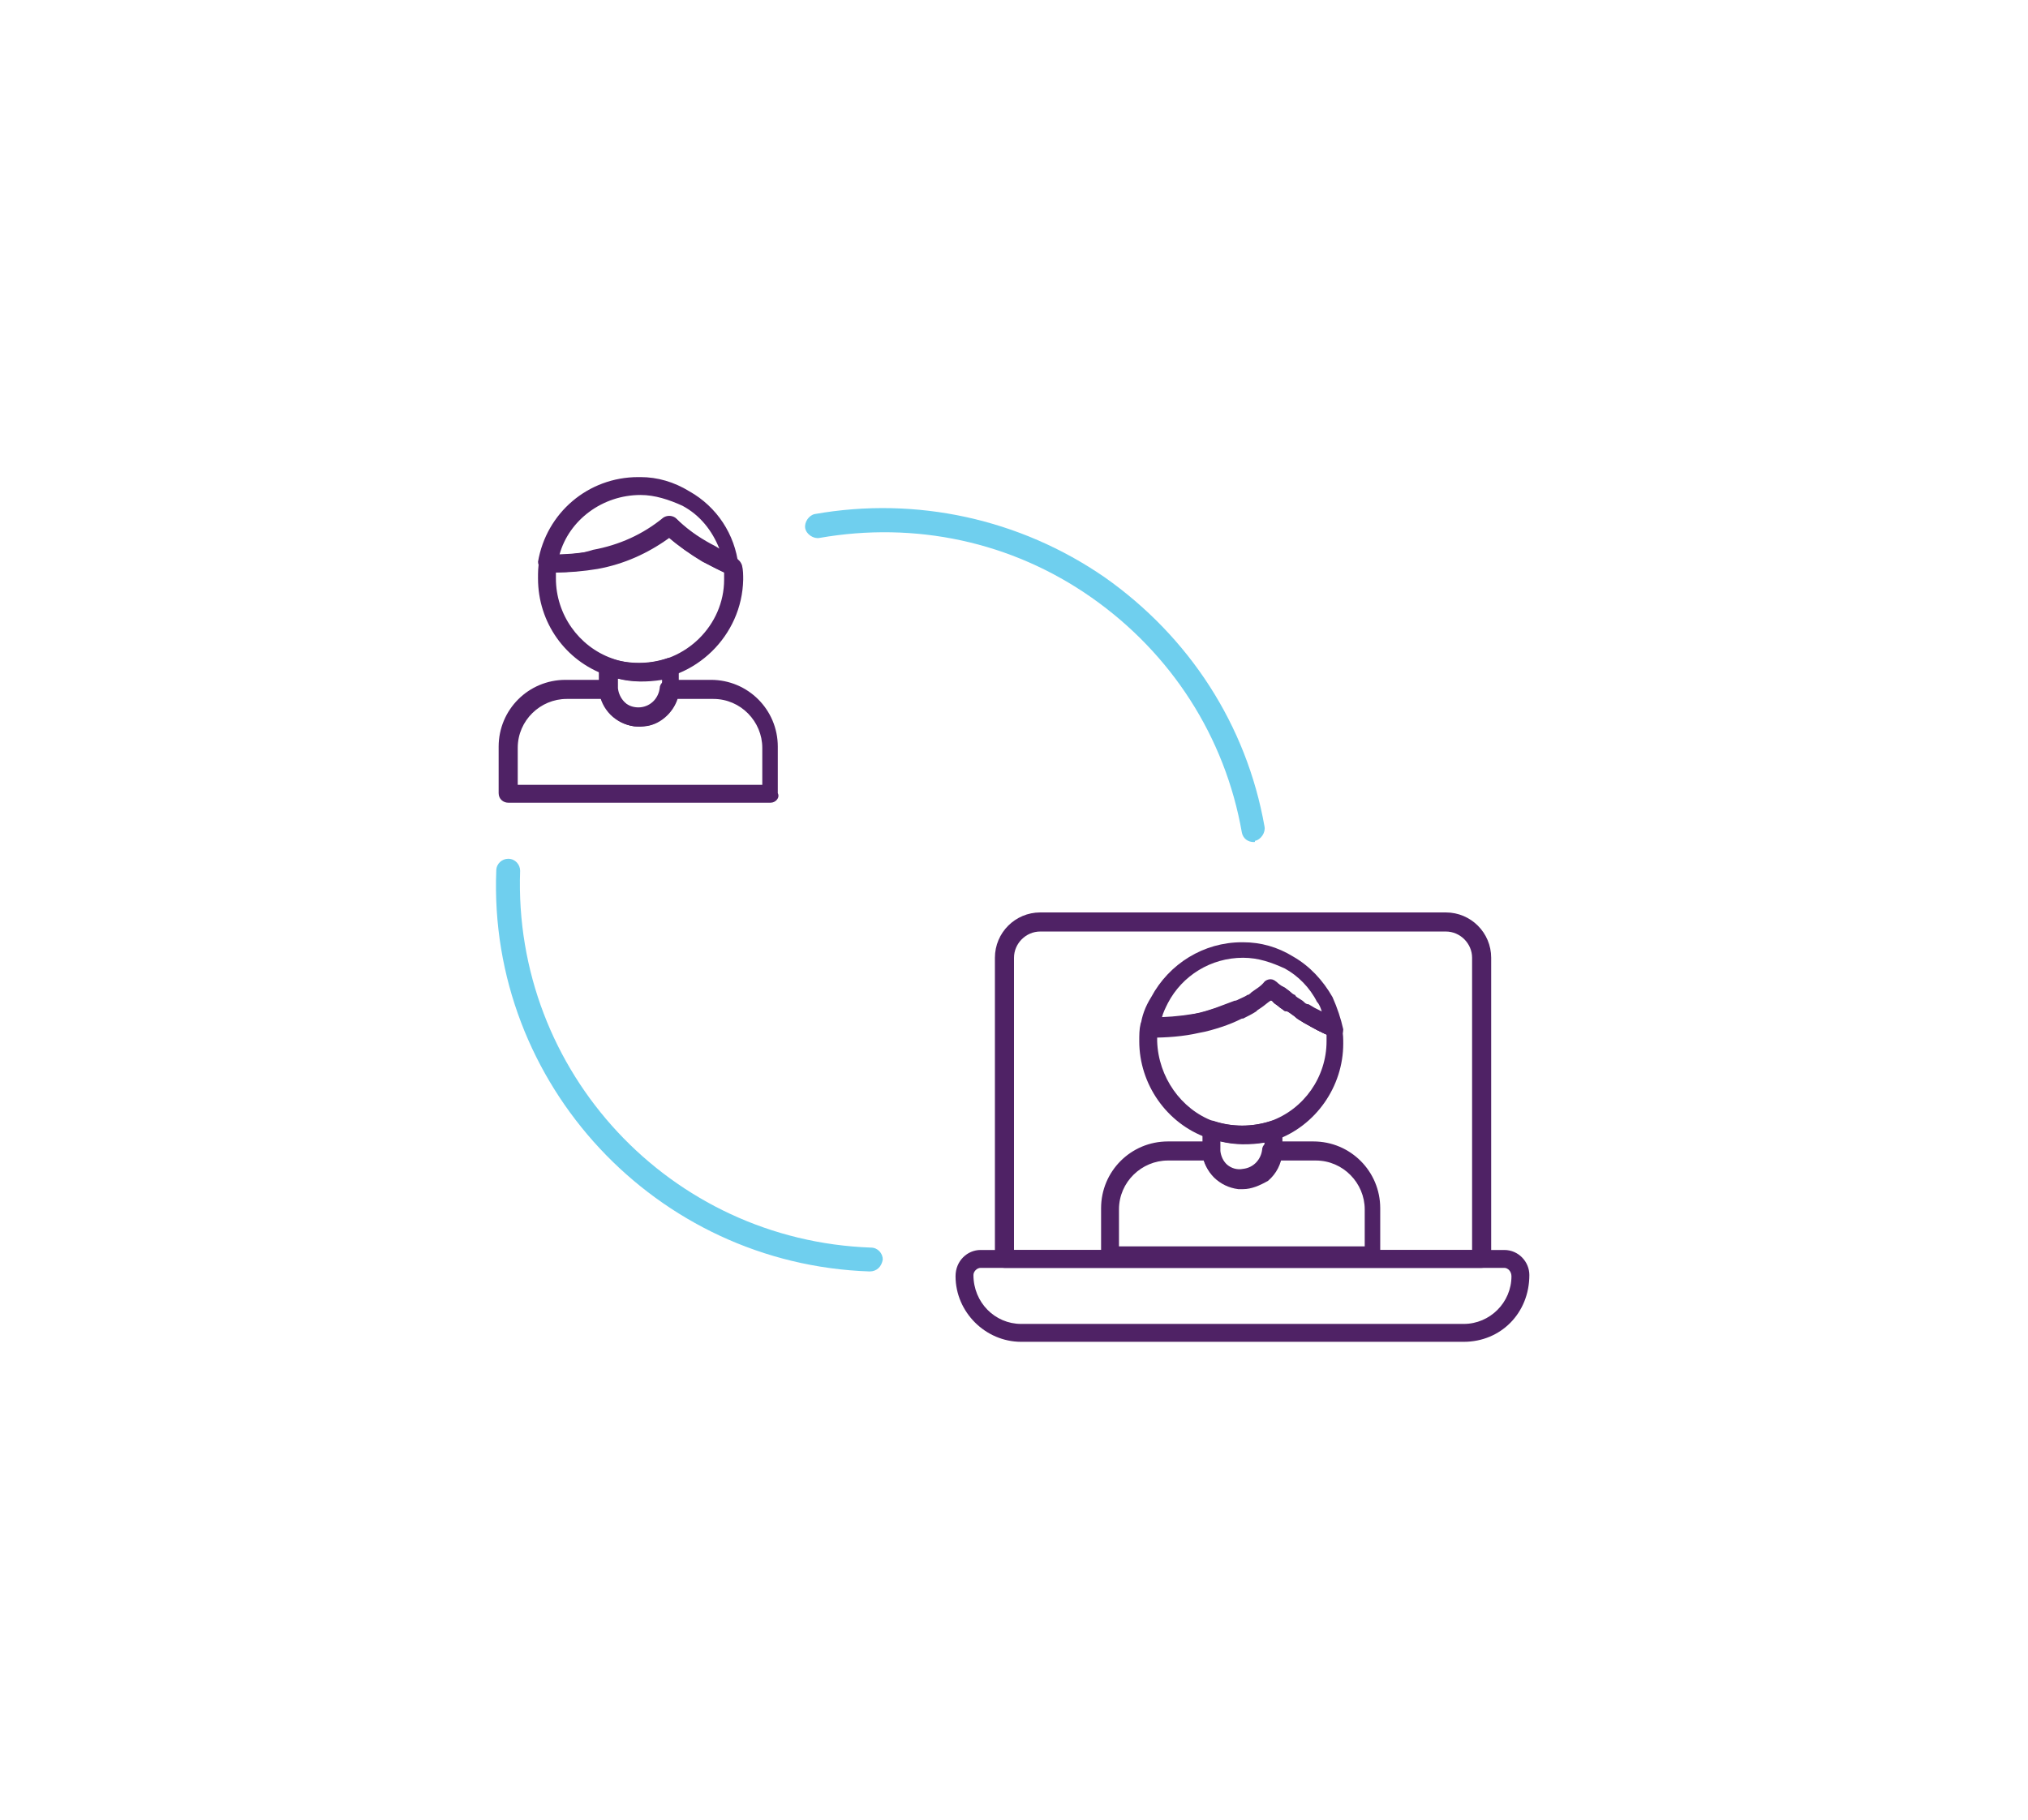 <?xml version="1.0" encoding="utf-8"?>
<!-- Generator: Adobe Illustrator 24.1.3, SVG Export Plug-In . SVG Version: 6.00 Build 0)  -->
<svg version="1.1" id="Layer_1" xmlns="http://www.w3.org/2000/svg" xmlns:xlink="http://www.w3.org/1999/xlink" x="0px" y="0px"
	 viewBox="0 0 170 152.6" style="enable-background:new 0 0 170 152.6;" xml:space="preserve">
<style type="text/css">
	.st0{fill:#6FCFEE;}
	.st1{fill:#4F2265;}
</style>
<path class="st0" d="M105.1,70.6c-0.5,0-0.9-0.3-1-0.8c-1.4-8-5.9-15-12.6-19.7c-6.7-4.7-14.8-6.4-22.8-5c-0.5,0.1-1.1-0.3-1.2-0.8
	c-0.1-0.5,0.3-1.1,0.8-1.2c8.5-1.5,17.2,0.4,24.3,5.3c7.1,5,11.9,12.4,13.4,20.9c0.1,0.5-0.3,1.1-0.8,1.2
	C105.2,70.6,105.2,70.6,105.1,70.6z"/>
<path class="st0" d="M72.9,106.6C72.9,106.6,72.9,106.6,72.9,106.6C55,106,40.9,90.9,41.6,73c0-0.6,0.5-1,1-1c0.6,0,1,0.5,1,1
	C43,89.9,56.2,104,73,104.6c0.6,0,1,0.5,1,1C73.9,106.2,73.5,106.6,72.9,106.6z"/>
<path class="st1" d="M64.6,67.3h-22c-0.4,0-0.8-0.3-0.8-0.8v-3.9c0-3.1,2.5-5.6,5.6-5.6H51c0.4,0,0.7,0.3,0.7,0.7c0.1,1,1,1.7,2,1.6
	c0.9-0.1,1.5-0.8,1.6-1.6c0-0.4,0.4-0.7,0.7-0.7h3.6c3.1,0,5.6,2.5,5.6,5.6v3.9C65.4,66.9,65,67.3,64.6,67.3z M43.4,65.8h20.5v-3.1
	c0-2.2-1.8-4.1-4.1-4.1h-3c-0.4,1.2-1.5,2.2-2.8,2.3c-1.6,0.2-3.1-0.8-3.5-2.3h-3c-2.2,0-4.1,1.8-4.1,4.1V65.8z"/>
<path class="st1" d="M53.6,60.9c-0.1,0-0.2,0-0.4,0c-1.6-0.2-2.8-1.4-3-3c0-0.1,0-0.2,0-0.4v-1.6c0-0.2,0.1-0.5,0.3-0.6
	c0.2-0.1,0.5-0.2,0.7-0.1c1.5,0.5,3.2,0.5,4.7,0c0.2-0.1,0.5,0,0.7,0.1c0.2,0.1,0.3,0.4,0.3,0.6v1.6c0,0.1,0,0.3,0,0.4
	c-0.1,0.9-0.5,1.7-1.2,2.2C55.1,60.7,54.4,60.9,53.6,60.9z M51.8,56.9v0.6c0,0.1,0,0.1,0,0.2c0.1,0.9,0.8,1.6,1.6,1.7
	c0.5,0.1,1-0.1,1.4-0.4c0.4-0.3,0.6-0.8,0.7-1.2c0-0.1,0-0.1,0-0.2v-0.6C54.2,57.2,53,57.2,51.8,56.9z"/>
<path class="st1" d="M53.6,57.1c-1,0-1.9-0.2-2.8-0.5c-3.4-1.2-5.7-4.4-5.7-8.1c0-0.5,0-1,0.1-1.4c0.1-0.4,0.4-0.6,0.8-0.6
	c1.3,0,2.5-0.1,3.8-0.3c2.2-0.4,4.2-1.3,5.9-2.7c0.3-0.2,0.7-0.2,1,0c0.9,0.9,1.9,1.6,3,2.3c0.7,0.4,1.3,0.7,2,1
	c0.2,0.1,0.4,0.3,0.5,0.6c0.1,0.4,0.1,0.8,0.1,1.2c0,0,0,0,0,0C62.2,53.3,58.3,57.1,53.6,57.1C53.6,57.1,53.6,57.1,53.6,57.1z
	 M46.6,48c0,0.2,0,0.4,0,0.5c0,3,1.9,5.7,4.7,6.7c0.8,0.3,1.5,0.4,2.3,0.4c0,0,0,0,0,0c3.9,0,7.1-3.2,7.1-7c0-0.2,0-0.4,0-0.6
	c-0.6-0.3-1.2-0.6-1.8-0.9c-1-0.6-2-1.3-2.8-2c-1.8,1.3-3.8,2.2-6,2.6C48.9,47.9,47.7,48,46.6,48z"/>
<path class="st1" d="M61.3,48.2c-0.1,0-0.2,0-0.3-0.1c-0.8-0.3-1.5-0.7-2.2-1.1c-1-0.6-2-1.3-2.8-2c-1.8,1.3-3.8,2.2-6,2.6
	c-1.3,0.3-2.7,0.4-4.1,0.4c-0.2,0-0.4-0.1-0.6-0.3c-0.1-0.2-0.2-0.4-0.2-0.6c0.7-4.1,4.2-7.1,8.4-7.1c0,0,0.1,0,0.2,0
	c1.4,0,2.8,0.4,4.1,1.2c2.3,1.3,3.8,3.6,4.1,6.2c0,0.3-0.1,0.5-0.3,0.7C61.7,48.2,61.5,48.2,61.3,48.2z M53.7,41.5
	c-3.2,0-6,2.1-6.8,5c1,0,1.9-0.1,2.8-0.4c2.2-0.4,4.2-1.3,5.9-2.7c0.3-0.2,0.7-0.2,1,0c0.9,0.9,1.9,1.6,3,2.2
	c0.2,0.1,0.4,0.2,0.7,0.4c-0.6-1.5-1.6-2.8-3.1-3.6C56.1,41.9,54.9,41.5,53.7,41.5C53.7,41.5,53.7,41.5,53.7,41.5z"/>
<path class="st1" d="M115.1,106h-22c-0.4,0-0.8-0.3-0.8-0.8v-3.9c0-3.1,2.5-5.6,5.6-5.6h3.6c0.4,0,0.7,0.3,0.7,0.7
	c0.1,1,1,1.8,2,1.6c0.9-0.1,1.5-0.8,1.6-1.6c0-0.4,0.4-0.7,0.7-0.7h3.6c3.1,0,5.6,2.5,5.6,5.6v3.9C115.9,105.7,115.5,106,115.1,106z
	 M93.9,104.5h20.5v-3.1c0-2.2-1.8-4.1-4.1-4.1h-3c-0.4,1.2-1.5,2.2-2.8,2.3c-0.9,0.1-1.8-0.2-2.5-0.7c-0.5-0.4-0.9-1-1.1-1.6h-3
	c-2.2,0-4.1,1.8-4.1,4.1V104.5z"/>
<path class="st1" d="M104.2,99.7c-0.1,0-0.2,0-0.4,0c-1.6-0.2-2.8-1.4-3-3c0-0.1,0-0.3,0-0.4v-1.6c0-0.2,0.1-0.5,0.3-0.6
	c0.2-0.1,0.5-0.2,0.7-0.1c1.5,0.5,3.2,0.5,4.7,0c0.2-0.1,0.5,0,0.7,0.1c0.2,0.1,0.3,0.4,0.3,0.6v1.6c0,0.1,0,0.3,0,0.4
	c-0.1,0.9-0.5,1.7-1.2,2.3C105.6,99.4,104.9,99.7,104.2,99.7z M102.3,95.7v0.6c0,0.1,0,0.1,0,0.2c0.1,0.9,0.8,1.6,1.6,1.7
	c0.5,0,1-0.1,1.4-0.4c0.4-0.3,0.6-0.8,0.7-1.2c0-0.1,0-0.1,0-0.2v-0.6C104.8,96,103.5,96,102.3,95.7z"/>
<path class="st1" d="M108,84.8c-0.1,0-0.3,0-0.4-0.1c-0.1-0.1-0.3-0.2-0.4-0.3c-0.1-0.1-0.2-0.2-0.3-0.3c-0.3-0.3-0.4-0.7-0.1-1.1
	c0.3-0.3,0.7-0.4,1-0.1l0.4,0.3c0,0,0,0,0,0c0.1,0.1,0.2,0.2,0.3,0.3c0.3,0.2,0.4,0.7,0.2,1C108.4,84.7,108.2,84.8,108,84.8z"/>
<path class="st1" d="M111.9,87c-0.1,0-0.2,0-0.3-0.1c-0.8-0.3-1.5-0.7-2.2-1.1c-0.2-0.1-0.3-0.2-0.5-0.3c-0.2-0.1-0.4-0.4-0.4-0.6
	c0-0.1,0-0.3,0.1-0.4c0.2-0.3,0.7-0.5,1-0.2l0.4,0.3c0.6,0.4,1.3,0.7,2,1c0.4,0.2,0.6,0.6,0.4,1C112.4,86.8,112.2,87,111.9,87z"/>
<path class="st1" d="M108,84.8c-0.1,0-0.3,0-0.4-0.1c-0.1-0.1-0.3-0.2-0.4-0.3c-0.1-0.1-0.3-0.2-0.4-0.3c-0.3-0.3-0.3-0.7-0.1-1
	c0.3-0.3,0.7-0.4,1-0.1l0.4,0.3c0.1,0.1,0.2,0.2,0.4,0.3c0.3,0.2,0.4,0.7,0.2,1C108.4,84.7,108.2,84.8,108,84.8z"/>
<path class="st1" d="M111.9,87c-0.1,0-0.2,0-0.3-0.1c-0.8-0.3-1.5-0.7-2.2-1.1c-0.2-0.1-0.3-0.2-0.5-0.3c-0.2-0.1-0.4-0.4-0.4-0.6
	c0-0.1,0-0.3,0.1-0.4c0.2-0.3,0.7-0.5,1-0.2l0.4,0.3c0.6,0.4,1.3,0.7,2,1c0.4,0.2,0.6,0.6,0.4,1C112.4,86.8,112.2,87,111.9,87z"/>
<path class="st1" d="M111.9,87c-0.1,0-0.2,0-0.3-0.1c-0.8-0.3-1.5-0.7-2.2-1.1l-0.5-0.3c-0.2-0.1-0.3-0.2-0.4-0.3c0,0,0,0,0,0l0,0
	c-0.3-0.2-0.5-0.4-0.8-0.5c0,0-0.1-0.1-0.2-0.1c-0.1-0.1-0.2-0.2-0.4-0.3l-0.3-0.2c0,0-0.1-0.1-0.1-0.1c-0.1-0.1-0.1-0.1-0.2-0.1
	l0,0c-0.3,0.2-0.5,0.4-0.8,0.6l-0.3,0.2c0,0-0.1,0.1-0.1,0.1c-0.3,0.2-0.7,0.4-1.1,0.6c0,0,0,0-0.1,0c-0.6,0.3-1.1,0.5-1.7,0.7
	c-0.6,0.2-1.3,0.4-1.9,0.5c-1.3,0.3-2.7,0.4-4.1,0.4c-0.2,0-0.4-0.1-0.6-0.3c-0.1-0.2-0.2-0.4-0.2-0.6c0.1-0.9,0.4-1.7,0.9-2.5
	c1.5-2.8,4.4-4.6,7.6-4.6h0.1c1.5,0,2.9,0.4,4.2,1.2c1.4,0.8,2.5,2,3.3,3.4c0.4,0.9,0.7,1.8,0.9,2.7c0,0.3-0.1,0.5-0.3,0.7
	C112.2,87,112,87,111.9,87z M104.2,80.3L104.2,80.3c-2.7,0-5.1,1.5-6.3,3.8c-0.2,0.4-0.4,0.8-0.5,1.2c1,0,1.9-0.1,2.8-0.3
	c0.6-0.1,1.2-0.3,1.8-0.5c0.6-0.2,1.1-0.4,1.6-0.6c0,0,0,0,0.1,0c0.3-0.2,0.7-0.3,1-0.5c0,0,0,0,0,0l0.2-0.2
	c0.4-0.3,0.8-0.5,1.1-0.9c0.1-0.1,0.3-0.2,0.5-0.2c0.2,0,0.4,0.1,0.5,0.3c0,0,0.1,0.1,0.2,0.1l0.3,0.2c0.1,0,0.1,0.1,0.2,0.1
	c0,0,0,0,0,0l0.4,0.3c0.1,0.1,0.2,0.2,0.4,0.3c0,0,0.1,0,0.1,0.1c0.2,0.2,0.5,0.3,0.7,0.5c0,0,0,0,0,0c0.1,0.1,0.2,0.2,0.4,0.2
	l0.5,0.3c0.2,0.1,0.4,0.2,0.6,0.3c-0.1-0.3-0.2-0.6-0.4-0.8c-0.6-1.2-1.6-2.2-2.7-2.8C106.6,80.7,105.5,80.3,104.2,80.3z"/>
<path class="st1" d="M104.1,95.9c-0.9,0-1.9-0.2-2.8-0.5c0,0,0,0-0.1,0c-3.4-1.2-5.7-4.5-5.7-8.1c0-0.5,0-1,0.1-1.4
	c0.1-0.4,0.4-0.6,0.8-0.6c1.3,0,2.5-0.1,3.7-0.3c0.6-0.1,1.2-0.3,1.8-0.5c0.5-0.2,1.1-0.4,1.6-0.6c0,0,0,0,0.1,0
	c0.4-0.2,0.7-0.3,1-0.5c0,0,0,0,0.1,0c0.1-0.1,0.1-0.1,0.2-0.1c0.4-0.3,0.8-0.5,1.2-0.9c0.3-0.3,0.7-0.3,1,0
	c0.1,0.1,0.2,0.2,0.3,0.3c0.1,0.1,0.2,0.2,0.3,0.3c0,0,0,0,0,0c0.1,0.1,0.2,0.2,0.3,0.3c0.1,0.1,0.2,0.2,0.4,0.3
	c0,0,0.1,0.1,0.1,0.1c0.2,0.2,0.5,0.3,0.7,0.5c0,0,0,0,0,0c0.1,0.1,0.3,0.2,0.4,0.2c0.2,0.1,0.3,0.2,0.4,0.3c0.6,0.4,1.3,0.7,2,1
	c0.3,0.1,0.5,0.3,0.5,0.6c0.1,0.4,0.1,0.8,0.1,1.2c0,0,0,0,0,0c0,3.6-2.3,6.9-5.7,8.1C106.1,95.8,105.1,95.9,104.1,95.9z M101.7,94
	C101.8,94,101.8,94,101.7,94c1.6,0.5,3.2,0.5,4.8,0c2.8-1,4.7-3.7,4.7-6.7c0-0.2,0-0.4,0-0.6c-0.6-0.3-1.2-0.6-1.8-0.9
	c-0.2-0.1-0.3-0.2-0.5-0.3c-0.1-0.1-0.3-0.2-0.4-0.3c0,0,0,0,0,0l0,0c-0.3-0.2-0.5-0.4-0.8-0.5c0,0-0.1-0.1-0.2-0.1
	c-0.1-0.1-0.2-0.2-0.4-0.3c-0.1-0.1-0.2-0.2-0.3-0.3c0,0-0.1-0.1-0.1-0.1c-0.1-0.1-0.1-0.1-0.2-0.1c-0.3,0.2-0.5,0.4-0.8,0.6
	c0,0-0.2,0.1-0.3,0.2c0,0-0.1,0-0.1,0l0,0c-0.4,0.2-0.7,0.4-1.2,0.6c0,0,0,0-0.1,0c-0.6,0.3-1.1,0.5-1.7,0.7
	c-0.6,0.2-1.3,0.4-1.9,0.5c-1.1,0.2-2.3,0.4-3.4,0.4c0,0.2,0,0.4,0,0.5C97.1,90.3,99,93,101.7,94z"/>
<path class="st1" d="M124.2,106.3h-40c-0.4,0-0.8-0.3-0.8-0.8V80.3c0-2.1,1.7-3.8,3.8-3.8h34c2.1,0,3.8,1.7,3.8,3.8v25.3
	C124.9,106,124.6,106.3,124.2,106.3z M84.9,104.8h38.5V80.3c0-1.2-1-2.2-2.2-2.2h-34c-1.2,0-2.2,1-2.2,2.2V104.8z"/>
<path class="st1" d="M122.7,112.5H85.6c-3,0-5.5-2.5-5.5-5.5c0-1.3,1-2.2,2.1-2.2h43.9c1.2,0,2.1,1,2.1,2.1
	C128.2,110.1,125.8,112.5,122.7,112.5z M82.2,106.3c-0.3,0-0.6,0.3-0.6,0.6c0,2.3,1.8,4.1,4,4.1h37.1c2.2,0,4-1.8,4-4
	c0-0.4-0.3-0.7-0.6-0.7H82.2z"/>
</svg>

